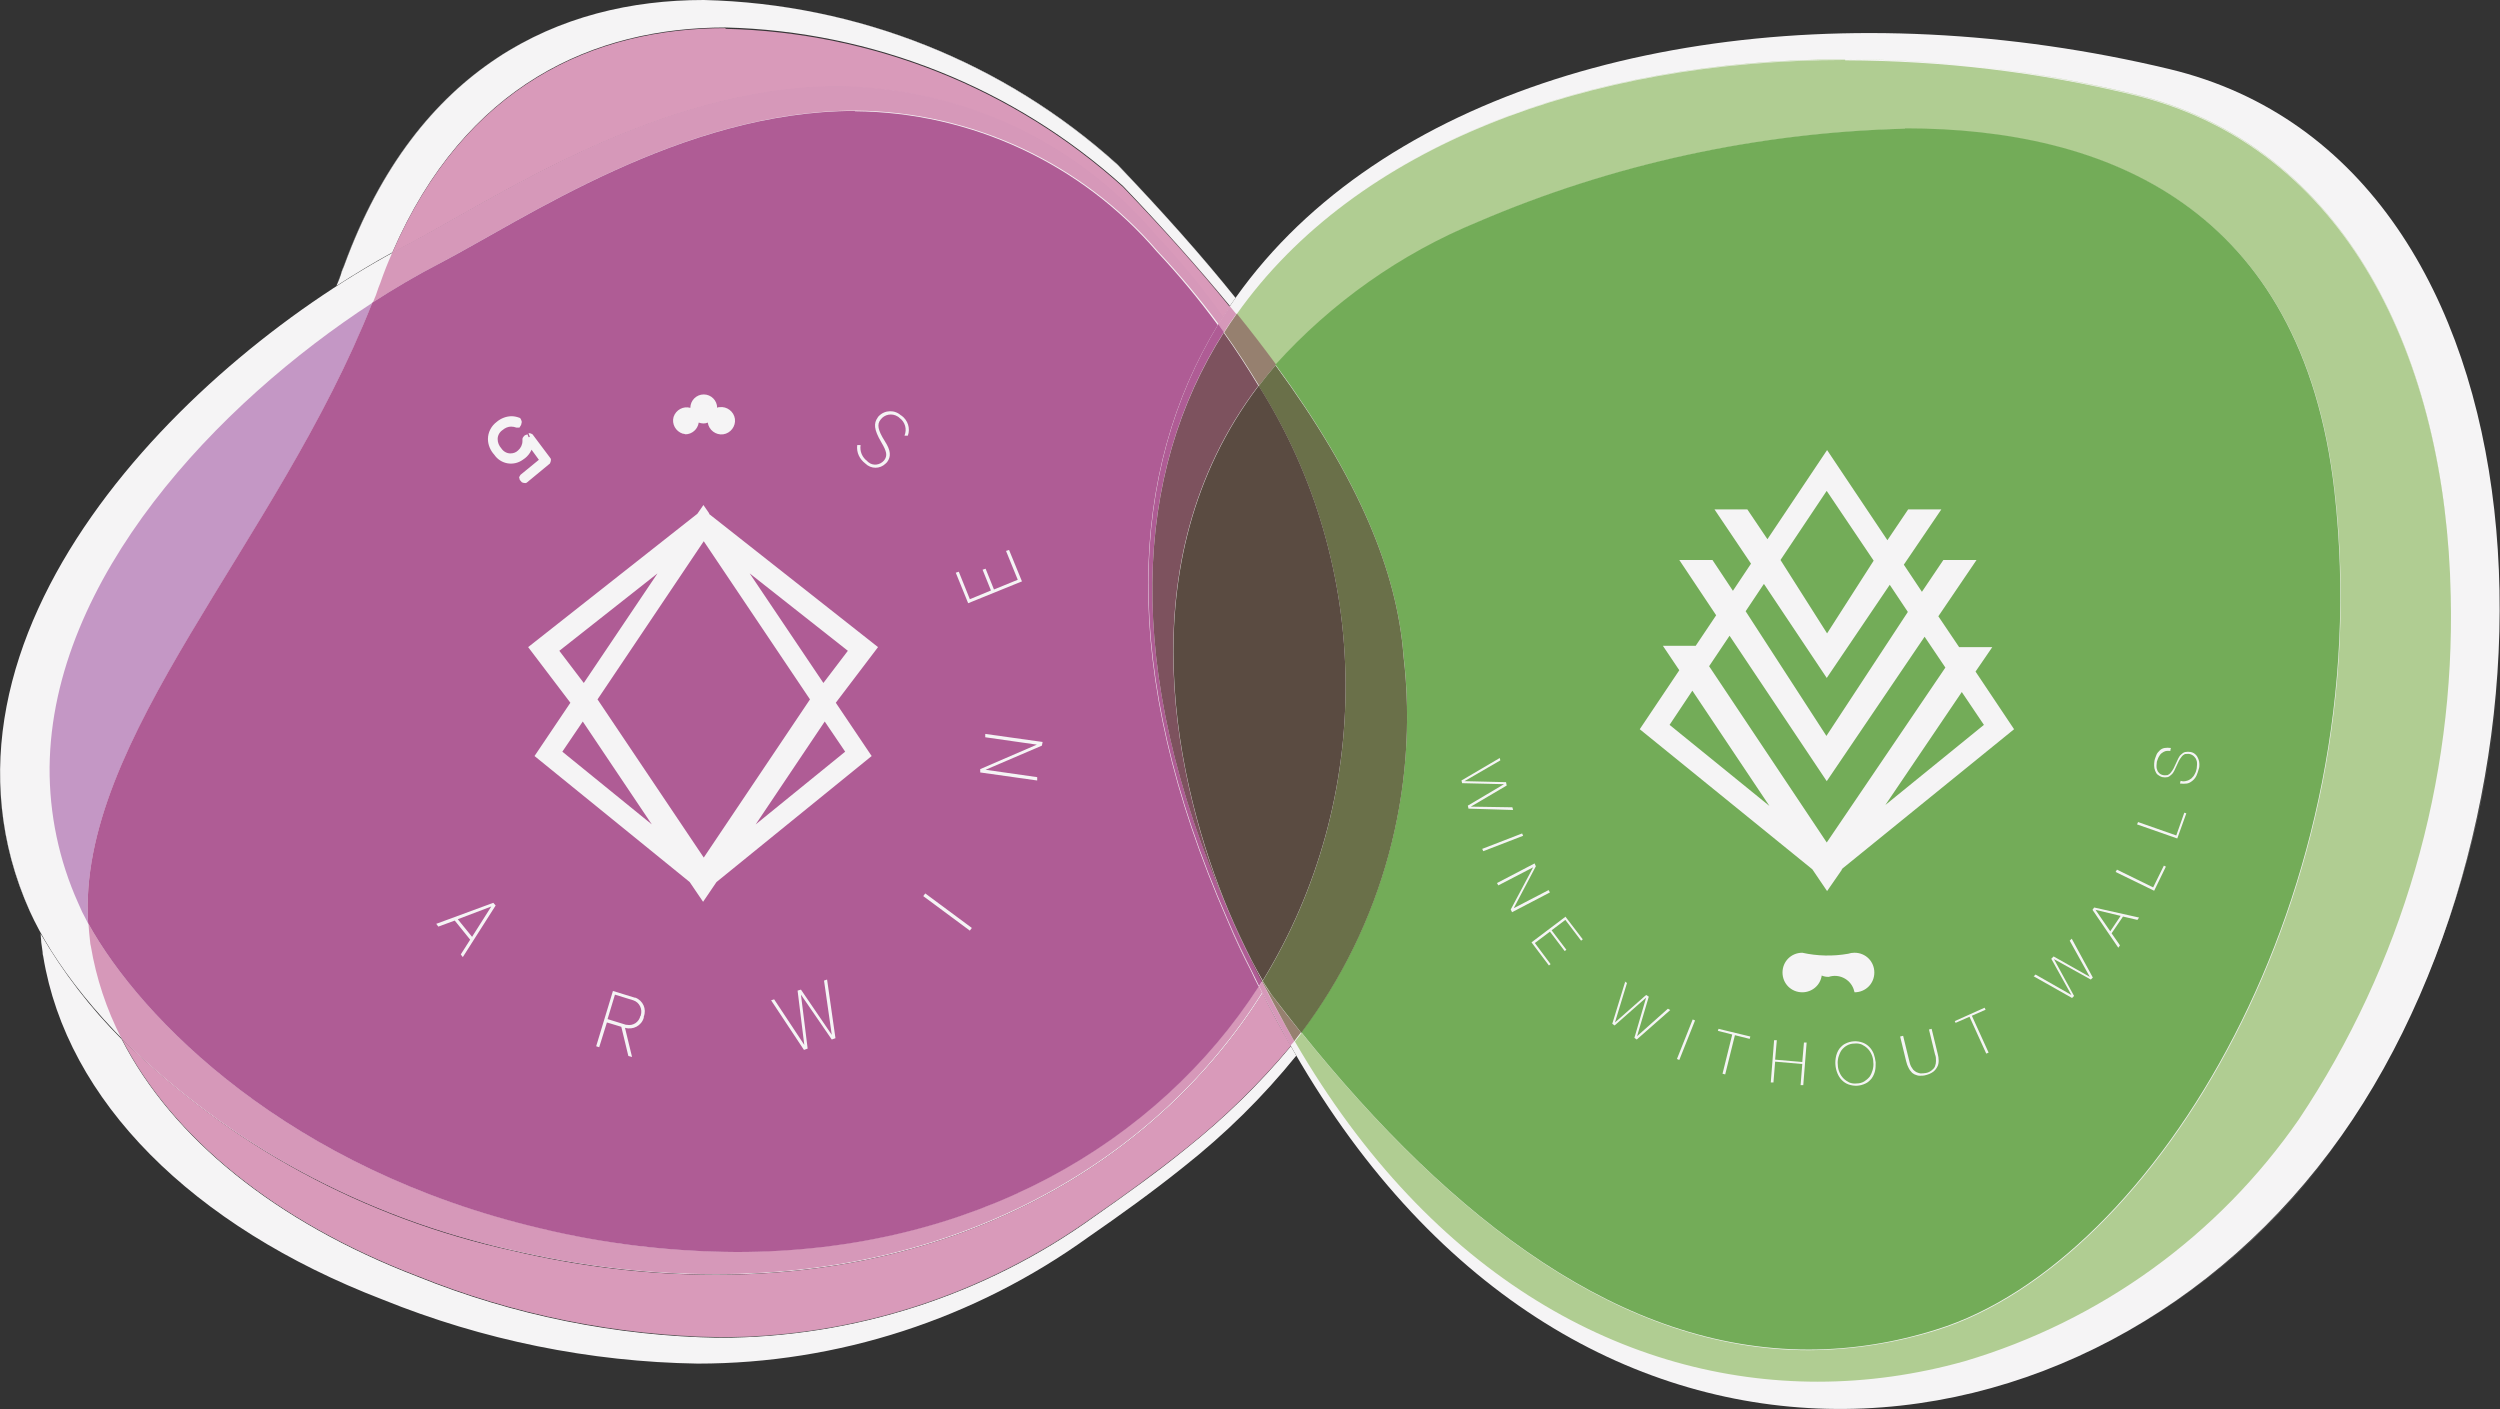 <?xml version="1.0" encoding="UTF-8"?><svg id="Livello_2" xmlns="http://www.w3.org/2000/svg" xmlns:xlink="http://www.w3.org/1999/xlink" viewBox="0 0 74.6 42.05"><rect x="0" y="0" width="74.6" height="42.05" fill="#333333" stroke="none"/><defs><style>.cls-1{fill:#73ac58;}.cls-1,.cls-2,.cls-3,.cls-4,.cls-5,.cls-6,.cls-7,.cls-8,.cls-9,.cls-10,.cls-11,.cls-12,.cls-13{stroke-width:0px;}.cls-2{fill:#d698b9;}.cls-3{fill:#96806f;}.cls-4{fill:none;}.cls-5{fill:#b0cd92;}.cls-6{fill:#af5c95;}.cls-7{fill:#d99aba;}.cls-14{clip-path:url(#clippath);}.cls-8{fill:#f5f4f5;}.cls-9{fill:#6a7049;}.cls-10{fill:#5a4b41;}.cls-11{fill:#c497c5;}.cls-12{fill:#7d525e;}.cls-13{fill:#7b525e;}</style><clipPath id="clippath"><rect class="cls-4" width="74.6" height="42.05"/></clipPath></defs><g id="Livello_1-2"><g class="cls-14"><g id="CERTIFICAZIONE_VINO"><path id="Tracciato_22942" class="cls-8" d="m10.15,8.23l-.12.31h0c.04-.1.08-.2.12-.3m64.44,9.41c.13,5.77-1.51,11.45-4.72,16.25-2.51,3.62-6.18,6.28-10.41,7.52,4.23-1.24,7.91-3.9,10.41-7.52,3.2-4.81,4.85-10.48,4.72-16.25M0,22.99c-.01,1.45.29,2.88.89,4.2.04.09.08.18.13.27-.05-.09-.09-.19-.13-.28-.59-1.32-.9-2.75-.89-4.2m1.26,5.41s.01.09.02.14c.7,4.29,4.43,8.05,10.13,10.24,2.99,1.21,6.18,1.86,9.4,1.91,4.18-.01,8.25-1.33,11.65-3.77.94-.65,1.9-1.34,2.85-2.1-.94.76-1.91,1.45-2.85,2.1-3.39,2.44-7.47,3.76-11.65,3.77-3.22-.05-6.41-.7-9.4-1.91-5.7-2.19-9.43-5.95-10.13-10.24,0-.04-.01-.09-.02-.13"/><path id="Tracciato_22943" class="cls-8" d="m21,0c-4.32,0-8.56,1.98-10.74,7.93-.04.1-.08.21-.11.31.04-.1.08-.2.11-.3C12.45,1.98,16.68,0,21,0c4.57.11,8.95,1.86,12.35,4.92,1.35,1.41,2.51,2.73,3.52,3.97h0c-1-1.25-2.18-2.57-3.52-3.98C29.96,1.85,25.58.11,21,0M1.21,27.83c.01.19.03.38.06.57-.03-.19-.04-.37-.06-.56h0m37.47,3.65c-1,1.22-2.13,2.33-3.37,3.31,1.24-.98,2.37-2.09,3.37-3.32h0"/><path id="Tracciato_22944" class="cls-8" d="m21,0C16.68,0,12.45,1.98,10.27,7.93c-.04.1-.08.2-.11.3s-.08.2-.12.3c.56-.36,1.12-.7,1.67-1C13.88,2.52,17.73.82,21.65.82c4.39.11,8.6,1.79,11.86,4.73,1.21,1.27,2.27,2.46,3.19,3.58.06-.08.11-.16.17-.24-1.01-1.25-2.17-2.56-3.52-3.97C29.96,1.86,25.58.11,21,0M1.21,27.84c.01.19.03.38.06.56,0,.05.01.09.02.14.7,4.29,4.43,8.05,10.13,10.24,2.99,1.21,6.18,1.86,9.4,1.91,4.18,0,8.26-1.33,11.65-3.77.94-.65,1.9-1.34,2.85-2.1,1.24-.98,2.37-2.09,3.36-3.32-.05-.09-.11-.19-.16-.28-.93,1.12-1.98,2.14-3.12,3.05-.91.74-1.84,1.4-2.74,2.03-3.26,2.35-7.17,3.61-11.18,3.62-3.1-.05-6.16-.67-9.03-1.83-4.22-1.62-7.31-4.13-8.82-7.08-.94-.94-1.75-2-2.42-3.15"/><path id="Tracciato_22945" class="cls-8" d="m15.29,37.31c-8.44-1.97-13.12-7.24-14.4-10.12C-2.78,18.94,5.72,10.67,12.09,7.34c4.21-2.2,13.97-9.3,22.34-.39,13.68,14.57,1.74,35.22-19.13,30.36"/><path id="Tracciato_22946" class="cls-8" d="m64.73,2.06c11.8,2.83,12.35,21.63,5.14,31.83-7.41,10.48-23.05,12.2-31.45-2.85C25.33,7.58,45.65-2.51,64.73,2.06"/><path id="Tracciato_22947" class="cls-8" d="m3.63,30.98c1.51,2.95,4.6,5.47,8.82,7.08,2.87,1.16,5.93,1.78,9.03,1.84,4.02-.01,7.93-1.28,11.18-3.62.9-.62,1.83-1.29,2.74-2.03-.91.74-1.84,1.4-2.74,2.02-3.26,2.35-7.17,3.61-11.18,3.62-3.1-.05-6.16-.68-9.03-1.84-4.21-1.62-7.31-4.13-8.82-7.08h0"/><path id="Tracciato_22948" class="cls-8" d="m73.11,17.76c.13,5.55-1.45,11-4.53,15.62-2.4,3.47-5.93,6.02-9.98,7.22,4.05-1.19,7.57-3.74,9.98-7.22,3.08-4.62,4.66-10.08,4.53-15.63"/><path id="Tracciato_22949" class="cls-2" d="m21.65.84c-3.92,0-7.77,1.69-9.95,6.71h0C13.88,2.53,17.73.84,21.65.84c4.39.11,8.6,1.78,11.86,4.72,1.21,1.27,2.26,2.46,3.19,3.58h0c-.92-1.13-1.99-2.32-3.19-3.58-3.26-2.94-7.47-4.61-11.85-4.72"/><path id="Tracciato_22950" class="cls-2" d="m36.7,9.13h0l.19.23h0l-.19-.23"/><path id="Tracciato_22951" class="cls-7" d="m21.65.84c-3.92,0-7.77,1.69-9.95,6.71.13-.07.26-.14.38-.2,2.67-1.4,7.58-4.76,12.94-4.76,3.62.03,7.05,1.63,9.4,4.38.74.79,1.43,1.63,2.07,2.51.07-.11.14-.22.21-.32-.92-1.13-1.98-2.32-3.19-3.58-3.26-2.94-7.47-4.62-11.86-4.72"/><path id="Tracciato_22952" class="cls-2" d="m25.03,2.57c-5.36,0-10.27,3.37-12.94,4.76-.13.07-.25.13-.38.2-.13.29-.25.59-.36.91-.04.1-.08.2-.11.3s-.08.19-.11.28c.67-.43,1.33-.82,1.97-1.15,2.56-1.34,7.28-4.57,12.43-4.57,3.48.03,6.77,1.57,9.03,4.21.65.69,1.25,1.41,1.81,2.17.04-.07.09-.15.14-.22-.63-.88-1.32-1.72-2.07-2.51-2.35-2.75-5.78-4.34-9.4-4.38"/><path id="Tracciato_22953" class="cls-2" d="m36.7,9.14c-.07.11-.14.21-.21.32-.05.07-.09.15-.14.22.06.08.11.16.17.24.12-.19.24-.37.37-.55l-.19-.23"/><path id="Tracciato_22954" class="cls-2" d="m38.52,31.2c-.93,1.12-1.98,2.14-3.12,3.05,1.14-.91,2.19-1.93,3.12-3.05h0"/><path id="Tracciato_22955" class="cls-2" d="m38.63,31.07l-.11.13h0l.11-.13h0"/><path id="Tracciato_22956" class="cls-7" d="m37.67,29.64c-3.13,4.96-8.9,8.4-16.31,8.4-2.05,0-4.08-.25-6.07-.72-4.41-.96-8.45-3.15-11.66-6.33,1.51,2.95,4.6,5.46,8.82,7.08,2.87,1.16,5.93,1.78,9.03,1.83,4.02,0,7.93-1.28,11.18-3.62.9-.62,1.83-1.29,2.74-2.02,1.14-.91,2.18-1.93,3.12-3.05l-.09-.16c-.27-.47-.52-.94-.75-1.41"/><path id="Tracciato_22957" class="cls-2" d="m2.64,27.57c.01.18.03.36.05.54,0,.04.01.08.02.12.16.96.47,1.89.91,2.75,3.21,3.17,7.25,5.36,11.66,6.32,1.99.47,4.03.72,6.07.72,7.41,0,13.19-3.44,16.31-8.4l-.1-.2c-3.02,4.69-8.53,7.93-15.58,7.93-1.96,0-3.92-.24-5.83-.7-7.53-1.75-11.94-6.25-13.52-9.1"/><path id="Tracciato_22958" class="cls-2" d="m37.66,29.29l-.09.14.1.2c.24.46.49.93.75,1.41l.09.16.11-.13c-.08-.14-.16-.28-.24-.43-.25-.45-.5-.9-.72-1.35"/><path id="Tracciato_22959" class="cls-11" d="m11.12,9.03h0C6.49,12.04,1.54,17.26,1.48,22.89h0c-.01,1.4.28,2.78.85,4.05.04.09.08.18.12.27.06.11.12.23.18.35-.35-5.5,5.64-11.32,8.48-18.52"/><path id="Tracciato_22960" class="cls-6" d="m25.51,3.31c-5.15,0-9.86,3.23-12.43,4.57-.64.33-1.3.72-1.97,1.15-2.84,7.2-8.83,13.02-8.48,18.52h0c1.58,2.86,5.99,7.35,13.52,9.11,1.91.46,3.87.69,5.83.7,7.05,0,12.56-3.24,15.58-7.92-.08-.15-.15-.3-.22-.45-.22-.42-.47-.94-.72-1.54-3.28-7.48-2.92-13.42-.28-17.75-.56-.76-1.16-1.49-1.81-2.18-2.26-2.64-5.55-4.17-9.02-4.2"/><path id="Tracciato_22961" class="cls-6" d="m36.63,27.44c.25.6.5,1.12.72,1.54-.26-.52-.5-1.04-.72-1.54"/><path id="Tracciato_22962" class="cls-6" d="m36.35,9.68c-2.64,4.34-3,10.27.28,17.75.22.51.46,1.02.72,1.54.07.15.15.3.22.45l.09-.14c-.11-.21-.21-.42-.32-.63-.21-.4-.45-.91-.69-1.48-3.2-7.31-2.79-13.08-.13-17.26-.06-.08-.11-.16-.17-.24"/><path id="Tracciato_22963" class="cls-13" d="m36.66,27.18c.24.58.48,1.08.69,1.48-.25-.5-.48-1-.69-1.48"/><path id="Tracciato_22964" class="cls-5" d="m55.06,1.78c-7.68,0-14.61,2.56-18.16,7.58h0c3.55-5.02,10.49-7.59,18.16-7.59,2.89,0,5.78.36,8.59,1.04,6.38,1.53,9.33,7.91,9.47,14.94-.13-7.04-3.09-13.42-9.47-14.95-2.81-.68-5.7-1.02-8.59-1.03m-16.42,29.28h0c4.11,7.09,9.93,10.15,15.59,10.15,1.48,0,2.96-.21,4.39-.61-1.42.4-2.9.61-4.38.61-5.66,0-11.48-3.06-15.6-10.15"/><path id="Tracciato_22965" class="cls-5" d="m55.06,1.79c-7.68,0-14.61,2.56-18.16,7.59.42.52.81,1.02,1.17,1.52,1.67-1.85,3.73-3.31,6.04-4.27,4.03-1.73,8.36-2.67,12.75-2.78,6.02,0,11.86,2.36,12.81,10.83,1.36,11.99-5.37,22.99-11.87,25.01-1.24.39-2.52.59-3.82.6-5.54,0-10.56-3.78-15.14-9.47-.07.09-.13.17-.2.26,4.11,7.09,9.94,10.15,15.6,10.15,1.48,0,2.95-.21,4.38-.61,4.05-1.2,7.57-3.74,9.98-7.22,3.08-4.62,4.66-10.07,4.53-15.62-.14-7.04-3.1-13.42-9.48-14.95-2.81-.68-5.69-1.02-8.59-1.03"/><path id="Tracciato_22967" class="cls-3" d="m36.9,9.37h0c-.13.18-.25.36-.37.55.38.53.72,1.06,1.04,1.59.16-.21.33-.42.51-.63-.36-.49-.75-1-1.17-1.52"/><path id="Tracciato_22968" class="cls-3" d="m38.63,31.06h0s0,0,0,0h0"/><path id="Tracciato_22969" class="cls-3" d="m37.68,29.26l-.02.03c.23.44.47.89.72,1.35.08.14.16.29.24.43h0c.07-.09.13-.18.2-.26-.3-.37-.59-.74-.88-1.13-.1-.13-.19-.27-.27-.42"/><path id="Tracciato_22970" class="cls-12" d="m36.52,9.92c-2.66,4.18-3.07,9.95.13,17.26-1.51-3.64-3.14-10.34.9-15.67-.32-.53-.66-1.06-1.04-1.59m.82,18.75c.1.21.21.42.32.63l.02-.03c-.1-.17-.21-.37-.33-.6"/><path id="Tracciato_22971" class="cls-1" d="m56.85,3.84c-4.39.11-8.72,1.05-12.75,2.78-2.31.95-4.37,2.41-6.04,4.26,2.47,3.37,3.62,6.15,3.82,8.67.47,4-.62,8.03-3.05,11.25,4.57,5.69,9.6,9.47,15.14,9.47,1.3,0,2.59-.21,3.82-.6,6.5-2.02,13.22-13.02,11.87-25.01-.96-8.47-6.79-10.83-12.81-10.83"/><path id="Tracciato_22972" class="cls-9" d="m38.07,10.89c-.18.21-.35.42-.51.63,3.41,5.41,3.46,12.29.12,17.75.08.14.18.28.27.42.29.38.59.76.88,1.13,2.43-3.22,3.52-7.25,3.05-11.25-.19-2.52-1.34-5.3-3.82-8.67"/><path id="Tracciato_22973" class="cls-10" d="m37.56,11.51c-4.04,5.33-2.42,12.03-.9,15.67.21.49.44.98.69,1.48.12.23.23.43.33.6,3.34-5.46,3.29-12.34-.12-17.75"/><path id="Tracciato_22974" class="cls-8" d="m15.78,13.05l-.08.03c.03.16-.04.33-.16.44-.17.16-.45.15-.61-.02-.01-.02-.03-.03-.04-.05-.18-.17-.19-.46-.02-.64.02-.02.04-.04.06-.06.14-.12.33-.15.51-.08l.02-.09c-.2-.08-.42-.04-.58.1-.25.18-.3.52-.12.76.02.02.04.05.06.07.16.23.47.29.7.13.02-.02.04-.03.06-.05.13-.1.2-.25.2-.41l.41.56-.62.51.06.07.69-.57-.54-.71Z"/><path id="Tracciato_22975" class="cls-8" d="m15.78,13.06l-.04-.1-.08.03s-.07.06-.07.11v.06c0,.11-.05.21-.13.28-.06.06-.14.09-.23.09-.11,0-.21-.06-.27-.15-.07-.08-.11-.17-.11-.28,0-.11.06-.21.15-.27.07-.06.16-.1.25-.1.05,0,.11.01.16.03h.09s.05-.08.05-.08l.02-.09s-.02-.1-.06-.12c-.08-.03-.16-.05-.24-.05-.16,0-.32.06-.45.17-.16.12-.26.31-.26.51,0,.17.07.34.19.47.19.28.57.35.85.15.02-.02.05-.03.07-.05h0c.15-.12.24-.3.24-.49h-.1l-.08.06.35.48-.55.45-.04.07.02.08.06.07s.1.05.15.01c0,0,0,0,0,0l.69-.57s.05-.1.02-.15l-.54-.72s-.08-.05-.12-.03l.04.1-.08.06.48.64-.61.51.07.08.08-.07-.06-.07-.08.07.07.08.62-.51s.05-.1.02-.14l-.41-.56s-.1-.06-.15-.02c-.03.02-.04.05-.04.08,0,.13-.06.25-.17.33-.16.16-.41.15-.57,0-.02-.02-.04-.04-.05-.07-.08-.09-.13-.21-.14-.33,0-.14.08-.27.19-.35.09-.08.2-.12.31-.12.05,0,.11.01.16.03l.04-.1-.1-.02-.02.09.1.02.03-.1c-.07-.03-.15-.04-.23-.04-.14,0-.28.05-.38.14-.14.1-.22.26-.22.44,0,.15.06.3.16.41.17.24.5.3.74.13.02-.01.04-.03.06-.05.13-.11.21-.27.21-.45v-.09s-.11.01-.11.01l.04.1.08-.03-.04-.1-.08.06.08-.06Z"/><path id="Tracciato_22976" class="cls-8" d="m14.09,27.96l-.43-.53,1-.38-.57.9Zm-1.07-.39l.06.08.49-.18.46.57-.28.44.06.08.98-1.54-.07-.08-1.71.63Z"/><path id="Tracciato_22977" class="cls-8" d="m19.11,30.31c-.04.19-.22.31-.41.27,0,0-.01,0-.02,0l-.55-.17.22-.73.55.17c.18.06.28.26.22.45,0,0,0,.01,0,.02m-.18-.55l-.65-.2-.5,1.65.09.03.23-.74.43.13.21.87.11.03-.21-.87c.24.07.49-.06.56-.3,0,0,0-.02,0-.03.09-.23-.02-.48-.25-.57,0,0-.02,0-.02,0"/><path id="Tracciato_22978" class="cls-8" d="m24.59,29.27l.23,1.61-.92-1.35-.1.03.2,1.62-.9-1.36-.09.03.98,1.48.11-.04-.2-1.61.92,1.34.11-.04-.25-1.75-.09.03Z"/><path id="Tracciato_22979" class="cls-8" d="m27.55,26.74l1.39,1.03.06-.08-1.39-1.03-.06.08Z"/><path id="Tracciato_22980" class="cls-8" d="m31.11,22.14l-1.71-.24v.1s1.54.22,1.54.22l-1.69.73v.1s1.7.24,1.7.24v-.1s-1.54-.22-1.54-.22l1.68-.72.02-.1Z"/><path id="Tracciato_22981" class="cls-8" d="m30.5,17.36l-.39-.95-.09.03.35.86-.71.29-.25-.62-.09.03.25.62-.63.26-.33-.82-.09.03.37.91,1.6-.65Z"/><path id="Tracciato_22982" class="cls-8" d="m26.89,12.4c-.19-.18-.49-.17-.67.02-.01.01-.02.02-.03.04-.12.17-.12.35.11.74.16.27.19.4.08.54-.12.14-.33.17-.47.05-.01,0-.02-.02-.03-.03-.15-.11-.23-.29-.2-.48h-.1c-.03.22.07.42.24.55.17.17.44.17.61,0,.01-.01.03-.03.04-.04.12-.16.12-.34-.07-.63-.21-.33-.23-.5-.13-.63.12-.17.35-.21.52-.1.02.01.03.02.05.04.17.12.23.34.15.53h.1c.08-.22,0-.46-.19-.6"/><path id="Tracciato_22983" class="cls-8" d="m22.55,24.6l2.06-3.07.61.9-2.67,2.17Zm-5.77-2.17l.61-.9,2.06,3.07-2.67-2.17Zm2.84-5.32l-2.2,3.27-.73-.96,2.93-2.31Zm-1.79,3.76l3.17-4.72,3.17,4.72-3.17,4.72-3.17-4.72Zm7.47-1.45l-.73.96-2.2-3.27,2.93,2.31Zm-4.13-4.09l-.18-.26-.18.26-5.05,3.98,1.26,1.66-1.07,1.59,4.63,3.76.4.59.4-.59,4.63-3.76-1.07-1.59,1.26-1.66-5.05-3.98Z"/><path id="Tracciato_22984" class="cls-8" d="m20.45,12.96c.2,0,.37-.15.4-.35.09.03.18.04.27,0,.03.22.24.38.46.35.22-.03.38-.24.35-.46-.03-.22-.24-.38-.46-.35-.02,0-.05,0-.07.02,0-.22-.18-.4-.4-.4-.22,0-.4.18-.4.4-.21-.06-.43.06-.5.27-.06.21.06.43.27.5.03,0,.06.01.09.02"/><path id="Tracciato_22985" class="cls-8" d="m55.33,28.43c-.06,0-.12.01-.18.03-.45.08-.92.07-1.37-.03-.33,0-.59.26-.59.59s.26.59.59.59c.29,0,.54-.21.58-.5.07.03.13.04.21.04.3-.1.63.06.74.36.01.03.02.07.03.1.33,0,.59-.26.59-.59s-.26-.59-.59-.59"/><path id="Tracciato_22986" class="cls-8" d="m49.82,21.63l.68-1.02,2.3,3.44-2.98-2.42Zm4.69,1.68l2.92-4.31.62.92-3.54,5.22-3.51-5.26.61-.91,2.9,4.34Zm-1.87-5.88l1.87,2.8,1.88-2.78.54.81-2.43,3.7-2.41-3.72.54-.81Zm1.87-2.78l1.4,2.08-1.39,2.17-1.39-2.19,1.37-2.05Zm4.69,6.98l-2.94,2.39,2.28-3.37.66.98Zm-4.25,4.31l5.15-4.18-1.15-1.72.5-.73h-.99l-.62-.92,1.14-1.68h-.99l-.64.95-.54-.81,1.12-1.65h-.99l-.62.92-1.8-2.69-1.78,2.66-.6-.89h-.98l1.09,1.62-.54.81-.61-.92h-.99l1.1,1.65-.61.91h-.98l.49.73-1.18,1.76,5.15,4.18.44.65.45-.65Z"/><path id="Tracciato_22987" class="cls-8" d="m44.75,22.61l.02.08-1.07.62h0l1.24.03.02.1-1.07.63h0l1.24.02.02.08-1.33-.04-.02-.09,1.08-.64h0l-1.25-.03-.02-.08,1.14-.67Z"/><path id="Tracciato_22988" class="cls-8" d="m45.42,24.87l.03.07-1.19.46-.03-.07,1.19-.46Z"/><path id="Tracciato_22989" class="cls-8" d="m45.79,25.76l.04.09-.66,1.25h0l1.04-.54.04.07-1.13.59-.04-.08.67-1.26h0l-1.04.54-.04-.07,1.13-.59Z"/><path id="Tracciato_22990" class="cls-8" d="m46.71,27.35l.52.68-.05.04-.47-.62-.41.31.44.58-.05.04-.44-.58-.45.34.47.63-.05.04-.52-.69,1.02-.77Z"/><path id="Tracciato_22991" class="cls-8" d="m48.48,29.29l.07.04-.36,1.18h0l.93-.82.08.05-.35,1.18h0l.92-.82.07.04-1,.88-.07-.05.35-1.2h0l-.94.83-.07-.05.39-1.27Z"/><path id="Tracciato_22992" class="cls-8" d="m50.51,30.42l.07.03-.47,1.18-.07-.03.47-1.18Z"/><path id="Tracciato_22993" class="cls-8" d="m51.26,30.77l.02-.07.95.23-.02.07-.44-.11-.29,1.17-.08-.02.29-1.17-.43-.11Z"/><path id="Tracciato_22994" class="cls-8" d="m52.94,31.04h.08s-.05.58-.05.58l.81.07.05-.58h.08s-.1,1.27-.1,1.27h-.08s.05-.63.05-.63l-.81-.07-.05.62h-.08s.1-1.27.1-1.27Z"/><path id="Tracciato_22995" class="cls-8" d="m54.84,31.77c0,.08.02.16.05.23.03.07.07.13.12.18.05.05.11.09.17.12.07.03.15.04.23.03.08,0,.15-.02.22-.06.06-.04.11-.08.16-.14.04-.06.07-.13.09-.2.02-.08.03-.15.02-.23,0-.08-.02-.16-.05-.23-.03-.07-.07-.13-.12-.18-.05-.05-.11-.09-.17-.12-.07-.03-.15-.04-.23-.03-.15,0-.29.08-.38.2-.04.06-.07.13-.09.2-.02.08-.03.15-.02.23m1.13-.07c0,.09,0,.18-.02.26-.02.08-.05.15-.1.22-.05.06-.11.12-.18.15-.16.08-.34.09-.51.03-.08-.03-.14-.07-.2-.13-.06-.06-.1-.13-.13-.2-.07-.17-.08-.35-.04-.52.02-.08.05-.15.1-.22.05-.06.11-.12.18-.15.16-.08.34-.09.51-.03.08.03.14.07.2.13.06.06.1.13.13.2.03.08.05.17.06.26"/><path id="Tracciato_22996" class="cls-8" d="m56.79,30.91l.18.74s.01.05.02.08c.01.03.02.07.04.1.02.03.04.06.06.09.03.03.06.05.09.07.04.02.08.03.12.04.05,0,.11,0,.16-.01.07-.01.13-.04.18-.08.04-.03.08-.07.1-.12.02-.05.03-.11.03-.16,0-.07,0-.13-.03-.2l-.18-.74.08-.02.18.74c.02.07.03.14.03.21,0,.06-.01.13-.04.18-.03.06-.07.11-.12.15-.07.05-.14.08-.22.1-.06.02-.13.02-.19.02-.05,0-.1-.02-.15-.04-.04-.02-.08-.05-.1-.08-.03-.03-.05-.06-.07-.1-.02-.03-.03-.07-.05-.11-.01-.04-.02-.07-.03-.1l-.18-.74.08-.02Z"/><path id="Tracciato_22997" class="cls-8" d="m58.36,30.53l-.03-.06.89-.4.03.06-.41.18.5,1.1-.07.03-.5-1.1-.41.18Z"/><path id="Tracciato_22998" class="cls-8" d="m60.68,29.14l.06-.06,1.07.61h0l-.6-1.08.07-.07,1.08.61h0l-.6-1.08.06-.06.63,1.16-.06.06-1.1-.61h0l.6,1.1-.06.06-1.15-.65Z"/><path id="Tracciato_22999" class="cls-8" d="m63.28,27.33l-.75-.18h0l.44.64.31-.46Zm-.84-.18l.05-.07,1.34.3-.05.07-.43-.1-.34.5.25.36-.05.07-.77-1.13Z"/><path id="Tracciato_23000" class="cls-8" d="m63.13,26.02l.04-.07,1.08.53.32-.65.06.03-.35.72-1.15-.56Z"/><path id="Tracciato_23001" class="cls-8" d="m63.77,24.6l.03-.07,1.14.4.24-.68.06.02-.27.75-1.2-.42Z"/><path id="Tracciato_23002" class="cls-8" d="m64.78,22.41s-.1-.01-.15,0c-.04.01-.08.03-.12.06-.04.03-.07.07-.09.11-.03.05-.04.1-.06.15,0,.04-.01.08-.01.12,0,.04,0,.08.02.12.01.04.03.07.06.1.03.03.07.05.12.06.04.01.09,0,.13,0,.04-.02.07-.04.1-.08.03-.04.06-.08.08-.12.02-.05.05-.1.07-.15s.05-.1.07-.15c.02-.04.05-.09.09-.12.03-.03.07-.06.12-.07.05-.01.11-.01.16,0,.06.01.11.04.15.08.04.04.06.08.08.13.02.05.03.1.03.15,0,.05,0,.1-.02.15-.02.07-.04.14-.07.2-.03.06-.07.11-.12.15-.05.04-.1.07-.16.08-.07.01-.14.01-.21,0l.02-.08c.06.02.12.02.18,0,.05-.01.1-.04.14-.07.04-.04.08-.08.1-.13.03-.05.05-.11.06-.17,0-.04.01-.08.01-.12,0-.04,0-.09-.02-.13-.01-.04-.04-.08-.07-.11-.03-.03-.08-.06-.13-.07-.04-.01-.09,0-.14,0-.04.02-.07.04-.1.08-.03.04-.06.08-.08.12-.02.05-.05.1-.07.15s-.05.1-.07.15c-.02.04-.05.09-.09.12-.03.03-.07.06-.11.07-.05.01-.1.01-.15,0-.05-.01-.1-.04-.14-.07-.04-.03-.06-.07-.08-.12-.02-.05-.03-.1-.03-.15,0-.05,0-.1.01-.15.01-.06.04-.12.06-.18.02-.05.06-.09.1-.13.04-.04.09-.06.14-.07.06-.01.12-.01.19,0l-.02.08Z"/></g></g></g></svg>